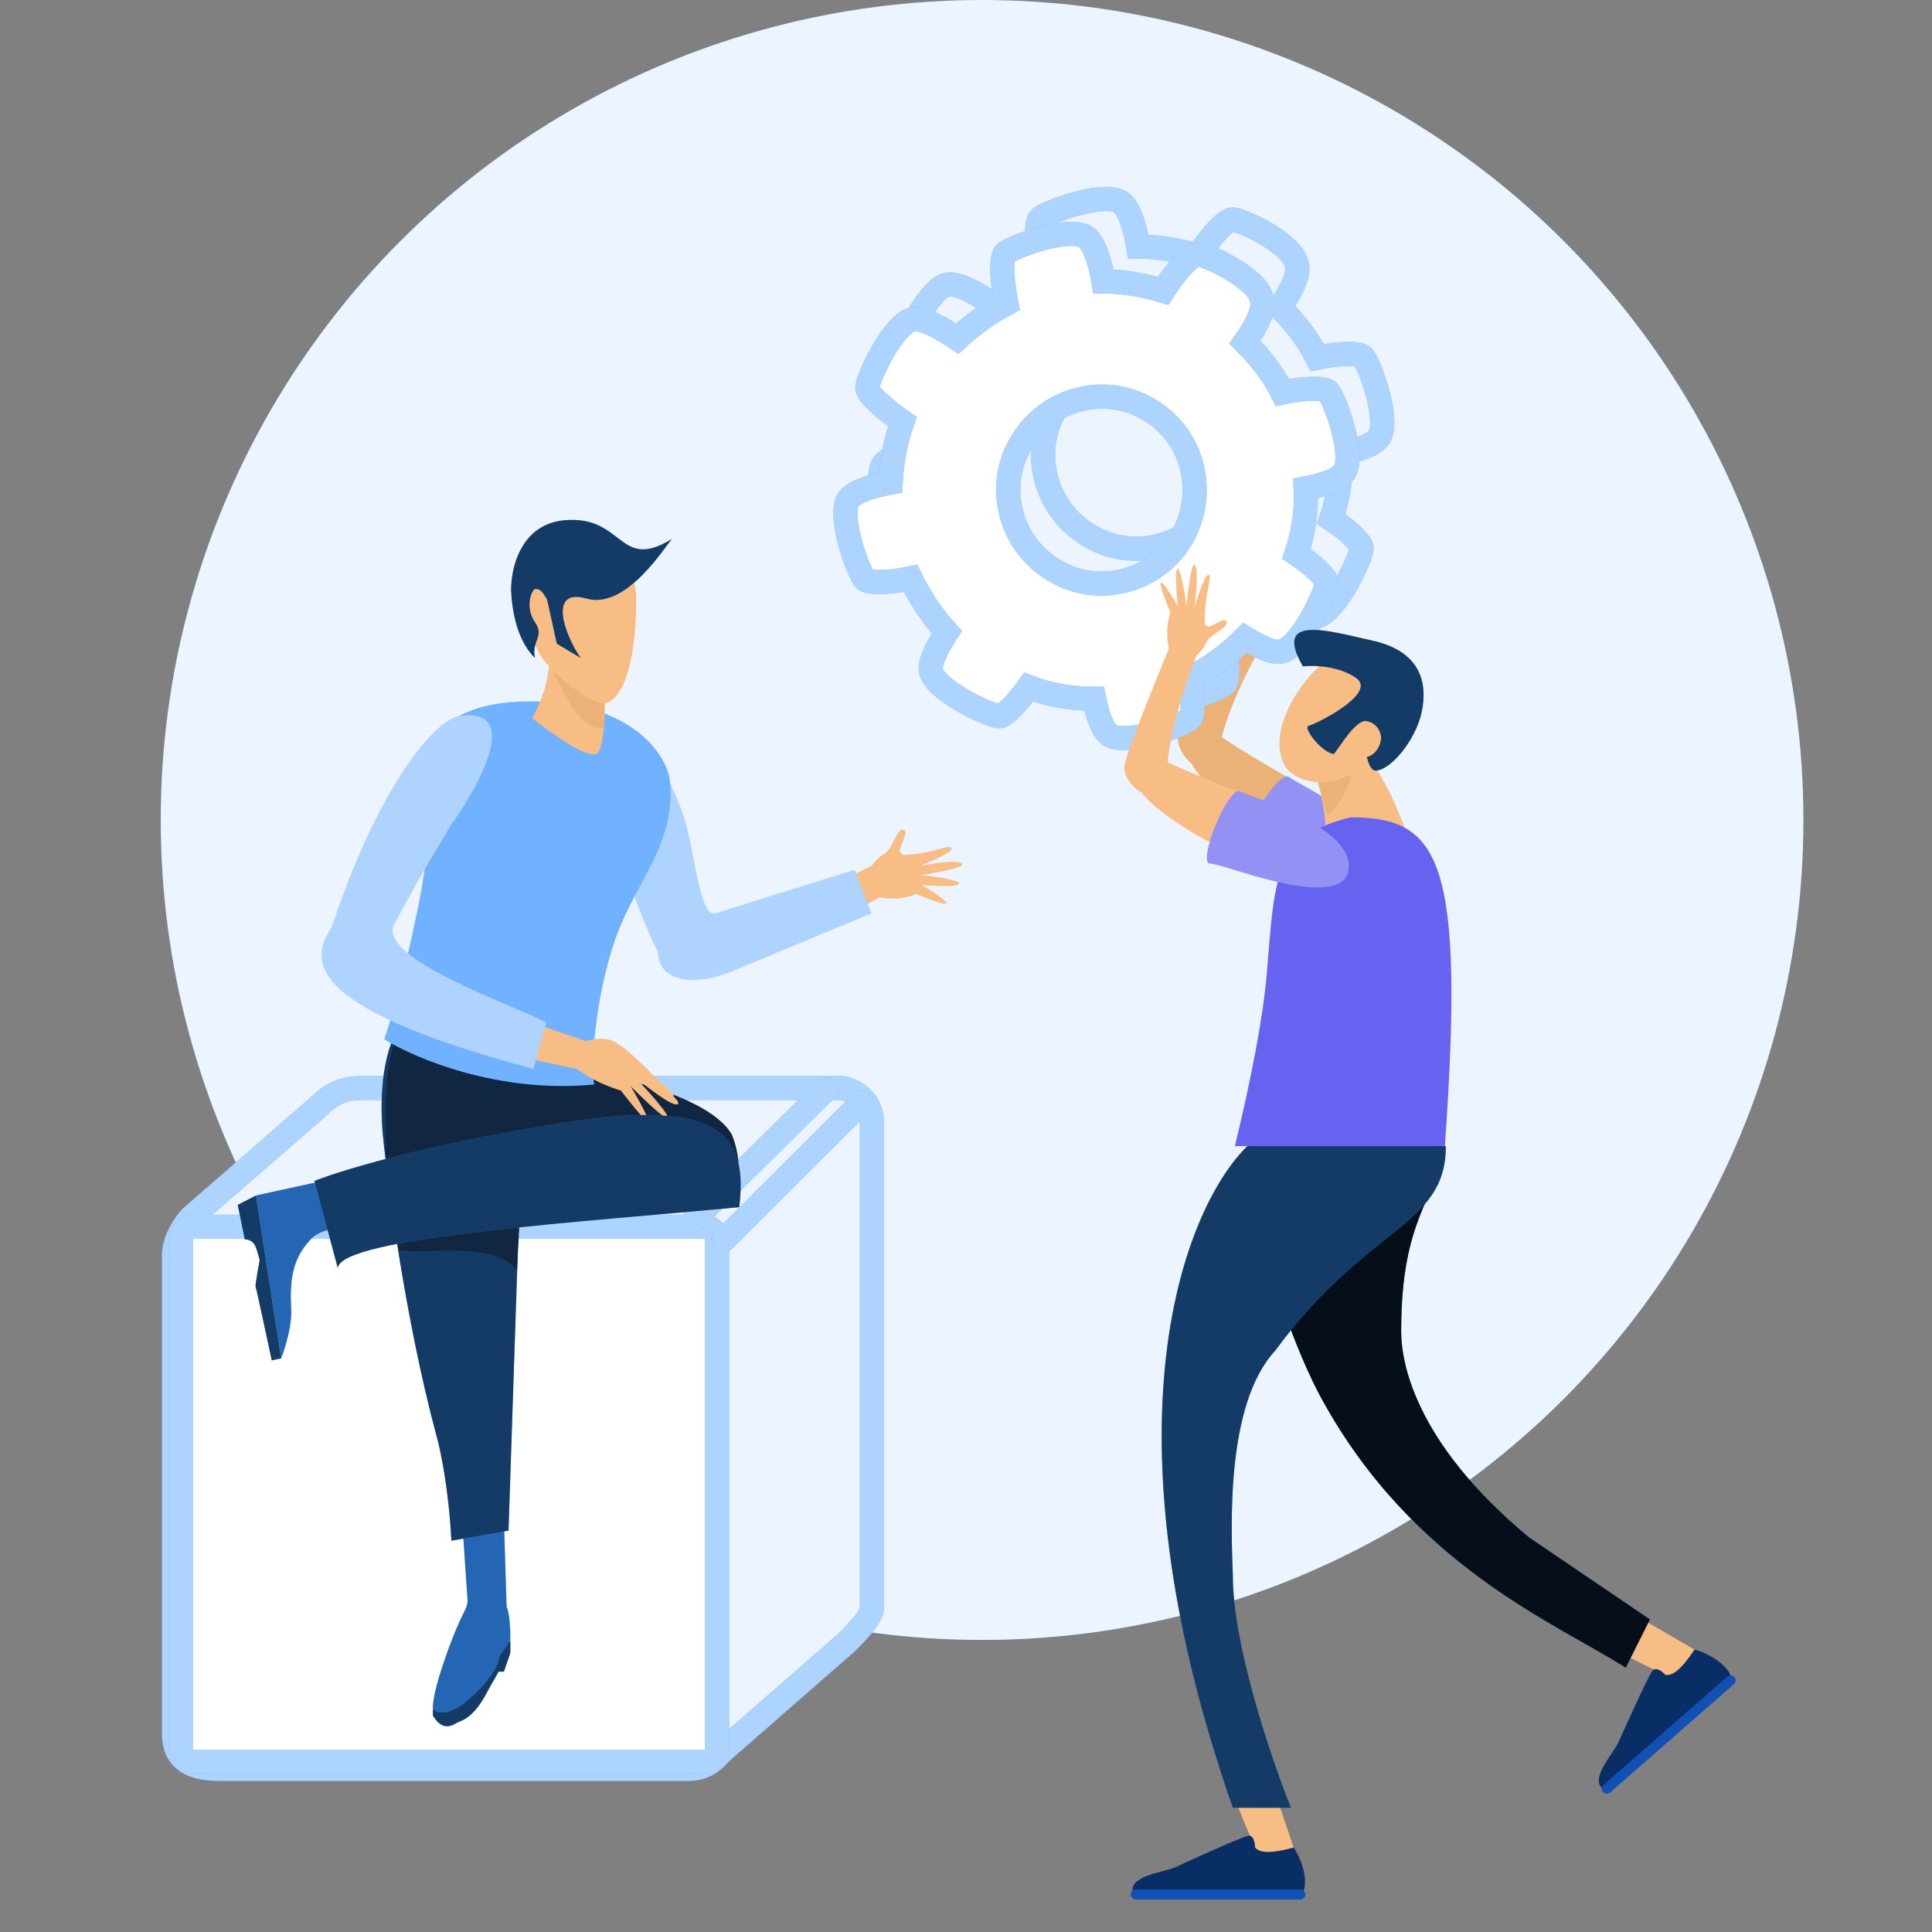 <?xml version="1.0" encoding="UTF-8"?> <svg xmlns="http://www.w3.org/2000/svg" width="160" height="160" viewBox="0 0 160 160" fill="none"><rect x="0" y="0" width="160" height="160" fill="#808080" stroke="none"/><ellipse cx="81.331" cy="67.907" rx="68.02" ry="67.907" fill="#3392FF"></ellipse><ellipse cx="81.331" cy="67.907" rx="68.02" ry="67.907" fill="white" fill-opacity="0.9"></ellipse><path d="M26.243 91.756L16.07 100.597C15.518 101.01 14.413 102.581 14.413 103.904V143.594C14.413 145.579 15.656 146.489 18.14 146.489H57.069C58.196 146.489 59.004 145.89 59.39 145.457C59.507 145.325 59.621 145.19 59.753 145.074L70.141 135.994C71.798 134.34 72.212 133.651 72.212 133.1V92.996C72.212 91.134 70.753 90.339 69.889 90.135C69.782 90.109 69.672 90.102 69.562 90.102H30.385C29.059 90.102 27.9 90.102 26.243 91.756Z" fill="#3392FF"></path><path d="M26.243 91.756L16.07 100.597C15.518 101.01 14.413 102.581 14.413 103.904V143.594C14.413 145.579 15.656 146.489 18.14 146.489H57.069C58.196 146.489 59.004 145.89 59.39 145.457C59.507 145.325 59.621 145.19 59.753 145.074L70.141 135.994C71.798 134.34 72.212 133.651 72.212 133.1V92.996C72.212 91.134 70.753 90.339 69.889 90.135C69.782 90.109 69.672 90.102 69.562 90.102H30.385C29.059 90.102 27.9 90.102 26.243 91.756Z" fill="white" fill-opacity="0.9"></path><path d="M26.243 91.756L16.07 100.597C15.518 101.01 14.413 102.581 14.413 103.904V143.594C14.413 145.579 15.656 146.489 18.14 146.489H57.069C58.196 146.489 59.004 145.89 59.39 145.457C59.507 145.325 59.621 145.19 59.753 145.074L70.141 135.994C71.798 134.34 72.212 133.651 72.212 133.1V92.996C72.212 91.134 70.753 90.339 69.889 90.135C69.782 90.109 69.672 90.102 69.562 90.102H30.385C29.059 90.102 27.9 90.102 26.243 91.756Z" stroke="#3392FF" stroke-width="2"></path><path d="M26.243 91.756L16.07 100.597C15.518 101.01 14.413 102.581 14.413 103.904V143.594C14.413 145.579 15.656 146.489 18.14 146.489H57.069C58.196 146.489 59.004 145.89 59.39 145.457C59.507 145.325 59.621 145.19 59.753 145.074L70.141 135.994C71.798 134.34 72.212 133.651 72.212 133.1V92.996C72.212 91.134 70.753 90.339 69.889 90.135C69.782 90.109 69.672 90.102 69.562 90.102H30.385C29.059 90.102 27.9 90.102 26.243 91.756Z" stroke="white" stroke-opacity="0.6" stroke-width="2"></path><rect x="14.999" y="101.597" width="44.383" height="44.305" rx="1" fill="white"></rect><rect x="14.999" y="101.597" width="44.383" height="44.305" rx="1" stroke="#3392FF" stroke-width="2"></rect><rect x="14.999" y="101.597" width="44.383" height="44.305" rx="1" stroke="white" stroke-opacity="0.6" stroke-width="2"></rect><path d="M57.483 101.01L68.403 90.228" stroke="#3392FF" stroke-width="2" stroke-linecap="round" stroke-linejoin="round"></path><path d="M57.483 101.01L68.403 90.228" stroke="white" stroke-opacity="0.6" stroke-width="2" stroke-linecap="round" stroke-linejoin="round"></path><path d="M59.968 102.664L71.324 91.339" stroke="#3392FF" stroke-width="2" stroke-linecap="round" stroke-linejoin="round"></path><path d="M59.968 102.664L71.324 91.339" stroke="white" stroke-opacity="0.6" stroke-width="2" stroke-linecap="round" stroke-linejoin="round"></path><path d="M102.268 149.034L105.413 147.899L107.185 153.168L104.402 154.172L102.268 149.034Z" fill="#F7BD84"></path><path d="M97.256 154.669C97.256 154.669 102.824 152.097 103.381 152.03C103.937 151.963 103.937 153.002 103.937 153.002C104.199 153.28 104.748 153.669 107.137 153.002C108.143 154.558 108.206 156.104 107.944 156.614H93.798C93.641 155.364 96.156 155.086 97.256 154.669Z" fill="#092E66"></path><rect x="93.641" y="156.475" width="14.461" height="0.833" rx="0.417" fill="#1051B3"></rect><path d="M134.05 136.827L135.666 133.903L140.477 136.7L139.048 139.286L134.05 136.827Z" fill="#F7BD84"></path><path d="M105.847 69.71C105.847 69.71 99.769 65.832 98.39 62.687C97.395 58.859 99.845 60.137 101.85 61.494C104.488 63.21 108.786 65.578 108.786 65.578L105.847 69.71Z" fill="#ECB177"></path><path d="M114.497 72.479C116.194 68.911 107.639 65.061 106.761 64.363C105.884 63.666 102.272 69.715 103.372 69.885C104.473 70.054 112.853 75.196 114.497 72.479Z" fill="#6763F1"></path><path d="M114.497 72.479C116.194 68.911 107.639 65.061 106.761 64.363C105.884 63.666 102.272 69.715 103.372 69.885C104.473 70.054 112.853 75.196 114.497 72.479Z" fill="white" fill-opacity="0.3"></path><path d="M104.907 52.672C104.907 52.672 101.565 58.284 100.996 61.962C100.426 65.64 96.914 62.401 97.651 60.636C98.389 58.87 102.713 51.799 102.713 51.799C102.637 49.894 103.3 48.855 103.3 48.855C103.3 48.855 102.674 46.295 102.916 46.269C103.159 46.242 103.992 48.398 103.992 48.398C103.992 48.398 104.132 45.275 104.453 45.374C104.775 45.472 104.699 48.522 104.699 48.522C104.699 48.522 105.587 44.988 105.877 45.245C106.26 45.585 105.34 48.712 105.34 48.712C105.34 48.712 106.568 46.122 106.89 46.221C107.212 46.319 106.519 47.526 106.229 48.849C105.94 50.173 105.886 50.249 106.179 50.44C106.472 50.631 107.708 49.791 107.781 50.317C107.853 50.844 106.331 51.091 105.918 51.671C105.477 52.343 104.907 52.672 104.907 52.672Z" fill="#ECB177"></path><path d="M109.684 69.369C110.114 67.385 108.664 62.945 108.251 62.263L112.062 61.175C114.375 63.469 116.055 67.594 116.606 69.369H109.684Z" fill="#F7BD84"></path><path d="M109.111 64.63C110.763 64.63 111.727 63.811 112.002 63.401C112.002 65.04 110.625 67.088 109.937 67.498L109.111 64.63Z" fill="#ECB177"></path><path d="M106.525 63.631C104.873 61.009 107.213 57.349 108.59 55.847C114.373 49.538 117.96 55.748 115.711 59.963C117.244 61.013 114.923 62.402 114.373 62.402C110.408 66.007 107.489 64.724 106.525 63.631Z" fill="#F7BD84"></path><path d="M102.635 70.967C102.635 70.967 96.035 68.061 94.191 65.163C92.622 61.532 95.239 62.421 97.428 63.457C100.298 64.75 104.908 66.436 104.908 66.436L102.635 70.967Z" fill="#F7BD84"></path><path d="M134.002 144.363C134.002 144.363 136.49 138.764 136.865 138.348C137.239 137.931 137.925 138.712 137.925 138.712C138.306 138.749 138.976 138.68 140.332 136.607C142.116 137.114 143.184 138.236 143.323 138.791L132.686 148.101C131.742 147.264 133.45 145.4 134.002 144.363Z" fill="#092E66"></path><rect width="14.45" height="0.834" rx="0.417" transform="matrix(0.753 -0.659 0.66 0.751 132.476 148.1)" fill="#1051B3"></rect><path d="M102.017 18.189C101.533 18.189 100.274 19.544 99.209 21.19C97.562 20.706 95.916 20.416 94.27 20.416C93.98 18.673 93.399 16.93 92.624 16.64C90.978 15.962 86.621 17.608 86.136 18.092C85.749 18.479 85.846 20.319 86.233 22.256C84.781 23.03 83.425 23.998 82.166 25.16C80.714 24.192 79.164 23.32 78.293 23.611C76.647 24.289 74.71 28.549 74.71 29.227C74.71 29.711 75.969 30.873 77.615 32.035C77.034 33.681 76.744 35.327 76.647 37.069C75.001 37.36 73.355 37.941 73.064 38.618C72.386 40.264 74.032 44.621 74.516 45.106C74.807 45.396 76.453 45.396 78.293 45.009C79.068 46.558 80.036 48.107 81.295 49.463C80.423 50.818 79.745 52.174 80.036 52.852C80.714 54.498 84.974 56.434 85.652 56.434C86.04 56.434 87.105 55.369 88.073 54.013C89.816 54.691 91.656 54.982 93.496 54.982C93.786 56.434 94.27 57.789 94.948 58.08C96.594 58.758 100.952 57.112 101.436 56.628C101.726 56.337 101.726 54.885 101.436 53.239C103.082 52.464 104.631 51.302 105.987 49.947C107.246 50.721 108.505 51.302 109.182 51.012C110.829 50.334 112.765 46.074 112.765 45.396C112.765 45.009 111.7 43.944 110.248 42.976C110.829 41.233 111.119 39.393 111.022 37.553C112.572 37.263 114.024 36.779 114.314 36.004C114.992 34.358 113.346 30.001 112.862 29.517C112.475 29.227 110.925 29.227 109.086 29.614C108.311 28.065 107.246 26.709 105.987 25.451C106.955 24.095 107.73 22.546 107.343 21.771C106.955 20.125 102.695 18.092 102.017 18.189ZM100.661 41.814C98.434 45.396 93.592 46.558 90.01 44.234C86.427 42.007 85.265 37.166 87.589 33.584C89.816 30.001 94.657 28.839 98.24 31.163C101.823 33.39 102.888 38.134 100.661 41.814Z" fill="#3392FF"></path><path d="M102.017 18.189C101.533 18.189 100.274 19.544 99.209 21.19C97.562 20.706 95.916 20.416 94.27 20.416C93.98 18.673 93.399 16.93 92.624 16.64C90.978 15.962 86.621 17.608 86.136 18.092C85.749 18.479 85.846 20.319 86.233 22.256C84.781 23.03 83.425 23.998 82.166 25.16C80.714 24.192 79.164 23.32 78.293 23.611C76.647 24.289 74.71 28.549 74.71 29.227C74.71 29.711 75.969 30.873 77.615 32.035C77.034 33.681 76.744 35.327 76.647 37.069C75.001 37.36 73.355 37.941 73.064 38.618C72.386 40.264 74.032 44.621 74.516 45.106C74.807 45.396 76.453 45.396 78.293 45.009C79.068 46.558 80.036 48.107 81.295 49.463C80.423 50.818 79.745 52.174 80.036 52.852C80.714 54.498 84.974 56.434 85.652 56.434C86.04 56.434 87.105 55.369 88.073 54.013C89.816 54.691 91.656 54.982 93.496 54.982C93.786 56.434 94.27 57.789 94.948 58.08C96.594 58.758 100.952 57.112 101.436 56.628C101.726 56.337 101.726 54.885 101.436 53.239C103.082 52.464 104.631 51.302 105.987 49.947C107.246 50.721 108.505 51.302 109.182 51.012C110.829 50.334 112.765 46.074 112.765 45.396C112.765 45.009 111.7 43.944 110.248 42.976C110.829 41.233 111.119 39.393 111.022 37.553C112.572 37.263 114.024 36.779 114.314 36.004C114.992 34.358 113.346 30.001 112.862 29.517C112.475 29.227 110.925 29.227 109.086 29.614C108.311 28.065 107.246 26.709 105.987 25.451C106.955 24.095 107.73 22.546 107.343 21.771C106.955 20.125 102.695 18.092 102.017 18.189ZM100.661 41.814C98.434 45.396 93.592 46.558 90.01 44.234C86.427 42.007 85.265 37.166 87.589 33.584C89.816 30.001 94.657 28.839 98.24 31.163C101.823 33.39 102.888 38.134 100.661 41.814Z" fill="white" fill-opacity="0.9"></path><path d="M102.017 18.189C101.533 18.189 100.274 19.544 99.209 21.19C97.562 20.706 95.916 20.416 94.27 20.416C93.98 18.673 93.399 16.93 92.624 16.64C90.978 15.962 86.621 17.608 86.136 18.092C85.749 18.479 85.846 20.319 86.233 22.256C84.781 23.03 83.425 23.998 82.166 25.16C80.714 24.192 79.164 23.32 78.293 23.611C76.647 24.289 74.71 28.549 74.71 29.227C74.71 29.711 75.969 30.873 77.615 32.035C77.034 33.681 76.744 35.327 76.647 37.069C75.001 37.36 73.355 37.941 73.064 38.618C72.386 40.264 74.032 44.621 74.516 45.106C74.807 45.396 76.453 45.396 78.293 45.009C79.068 46.558 80.036 48.107 81.295 49.463C80.423 50.818 79.745 52.174 80.036 52.852C80.714 54.498 84.974 56.434 85.652 56.434C86.04 56.434 87.105 55.369 88.073 54.013C89.816 54.691 91.656 54.982 93.496 54.982C93.786 56.434 94.27 57.789 94.948 58.08C96.594 58.758 100.952 57.112 101.436 56.628C101.726 56.337 101.726 54.885 101.436 53.239C103.082 52.464 104.631 51.302 105.987 49.947C107.246 50.721 108.505 51.302 109.182 51.012C110.829 50.334 112.765 46.074 112.765 45.396C112.765 45.009 111.7 43.944 110.248 42.976C110.829 41.233 111.119 39.393 111.022 37.553C112.572 37.263 114.024 36.779 114.314 36.004C114.992 34.358 113.346 30.001 112.862 29.517C112.475 29.227 110.925 29.227 109.086 29.614C108.311 28.065 107.246 26.709 105.987 25.451C106.955 24.095 107.73 22.546 107.343 21.771C106.955 20.125 102.695 18.092 102.017 18.189ZM100.661 41.814C98.434 45.396 93.592 46.558 90.01 44.234C86.427 42.007 85.265 37.166 87.589 33.584C89.816 30.001 94.657 28.839 98.24 31.163C101.823 33.39 102.888 38.134 100.661 41.814Z" stroke="#3392FF" stroke-width="2"></path><path d="M102.017 18.189C101.533 18.189 100.274 19.544 99.209 21.19C97.562 20.706 95.916 20.416 94.27 20.416C93.98 18.673 93.399 16.93 92.624 16.64C90.978 15.962 86.621 17.608 86.136 18.092C85.749 18.479 85.846 20.319 86.233 22.256C84.781 23.03 83.425 23.998 82.166 25.16C80.714 24.192 79.164 23.32 78.293 23.611C76.647 24.289 74.71 28.549 74.71 29.227C74.71 29.711 75.969 30.873 77.615 32.035C77.034 33.681 76.744 35.327 76.647 37.069C75.001 37.36 73.355 37.941 73.064 38.618C72.386 40.264 74.032 44.621 74.516 45.106C74.807 45.396 76.453 45.396 78.293 45.009C79.068 46.558 80.036 48.107 81.295 49.463C80.423 50.818 79.745 52.174 80.036 52.852C80.714 54.498 84.974 56.434 85.652 56.434C86.04 56.434 87.105 55.369 88.073 54.013C89.816 54.691 91.656 54.982 93.496 54.982C93.786 56.434 94.27 57.789 94.948 58.08C96.594 58.758 100.952 57.112 101.436 56.628C101.726 56.337 101.726 54.885 101.436 53.239C103.082 52.464 104.631 51.302 105.987 49.947C107.246 50.721 108.505 51.302 109.182 51.012C110.829 50.334 112.765 46.074 112.765 45.396C112.765 45.009 111.7 43.944 110.248 42.976C110.829 41.233 111.119 39.393 111.022 37.553C112.572 37.263 114.024 36.779 114.314 36.004C114.992 34.358 113.346 30.001 112.862 29.517C112.475 29.227 110.925 29.227 109.086 29.614C108.311 28.065 107.246 26.709 105.987 25.451C106.955 24.095 107.73 22.546 107.343 21.771C106.955 20.125 102.695 18.092 102.017 18.189ZM100.661 41.814C98.434 45.396 93.592 46.558 90.01 44.234C86.427 42.007 85.265 37.166 87.589 33.584C89.816 30.001 94.657 28.839 98.24 31.163C101.823 33.39 102.888 38.134 100.661 41.814Z" stroke="white" stroke-opacity="0.6" stroke-width="2"></path><path d="M99.131 21.077C98.647 21.077 97.388 22.433 96.323 24.079C94.677 23.595 93.03 23.304 91.384 23.304C91.094 21.561 90.513 19.819 89.738 19.528C88.092 18.85 83.734 20.496 83.25 20.98C82.863 21.368 82.96 23.207 83.347 25.144C81.895 25.918 80.539 26.887 79.28 28.049C77.828 27.08 76.278 26.209 75.407 26.499C73.761 27.177 71.824 31.437 71.824 32.115C71.824 32.599 73.083 33.761 74.729 34.923C74.148 36.569 73.858 38.215 73.761 39.958C72.115 40.248 70.469 40.829 70.178 41.507C69.5 43.153 71.146 47.51 71.63 47.994C71.921 48.284 73.567 48.284 75.407 47.897C76.182 49.446 77.15 50.995 78.409 52.351C77.537 53.706 76.859 55.062 77.15 55.74C77.828 57.386 82.088 59.322 82.766 59.322C83.153 59.322 84.219 58.257 85.187 56.902C86.93 57.579 88.77 57.87 90.61 57.87C90.9 59.322 91.384 60.678 92.062 60.968C93.708 61.646 98.066 60 98.55 59.516C98.84 59.225 98.84 57.773 98.55 56.127C100.196 55.352 101.745 54.191 103.101 52.835C104.36 53.61 105.619 54.191 106.296 53.9C107.943 53.222 109.879 48.962 109.879 48.284C109.879 47.897 108.814 46.832 107.362 45.864C107.943 44.121 108.233 42.281 108.136 40.442C109.686 40.151 111.138 39.667 111.429 38.893C112.106 37.247 110.46 32.89 109.976 32.406C109.589 32.115 108.039 32.115 106.2 32.502C105.425 30.953 104.36 29.598 103.101 28.339C104.069 26.983 104.844 25.434 104.457 24.66C104.069 23.014 99.809 20.98 99.131 21.077ZM97.775 44.702C95.548 48.284 90.706 49.446 87.124 47.123C83.541 44.896 82.379 40.054 84.703 36.472C86.93 32.89 91.772 31.728 95.354 34.051C98.937 36.278 100.002 41.023 97.775 44.702Z" fill="white"></path><path d="M99.131 21.077C98.647 21.077 97.388 22.433 96.323 24.079C94.677 23.595 93.03 23.304 91.384 23.304C91.094 21.561 90.513 19.819 89.738 19.528C88.092 18.85 83.734 20.496 83.25 20.98C82.863 21.368 82.96 23.207 83.347 25.144C81.895 25.918 80.539 26.887 79.28 28.049C77.828 27.08 76.278 26.209 75.407 26.499C73.761 27.177 71.824 31.437 71.824 32.115C71.824 32.599 73.083 33.761 74.729 34.923C74.148 36.569 73.858 38.215 73.761 39.958C72.115 40.248 70.469 40.829 70.178 41.507C69.5 43.153 71.146 47.51 71.63 47.994C71.921 48.284 73.567 48.284 75.407 47.897C76.182 49.446 77.15 50.995 78.409 52.351C77.537 53.706 76.859 55.062 77.15 55.74C77.828 57.386 82.088 59.322 82.766 59.322C83.153 59.322 84.219 58.257 85.187 56.902C86.93 57.579 88.77 57.87 90.61 57.87C90.9 59.322 91.384 60.678 92.062 60.968C93.708 61.646 98.066 60 98.55 59.516C98.84 59.225 98.84 57.773 98.55 56.127C100.196 55.352 101.745 54.191 103.101 52.835C104.36 53.61 105.619 54.191 106.296 53.9C107.943 53.222 109.879 48.962 109.879 48.284C109.879 47.897 108.814 46.832 107.362 45.864C107.943 44.121 108.233 42.281 108.136 40.442C109.686 40.151 111.138 39.667 111.429 38.893C112.106 37.247 110.46 32.89 109.976 32.406C109.589 32.115 108.039 32.115 106.2 32.502C105.425 30.953 104.36 29.598 103.101 28.339C104.069 26.983 104.844 25.434 104.457 24.66C104.069 23.014 99.809 20.98 99.131 21.077ZM97.775 44.702C95.548 48.284 90.706 49.446 87.124 47.123C83.541 44.896 82.379 40.054 84.703 36.472C86.93 32.89 91.772 31.728 95.354 34.051C98.937 36.278 100.002 41.023 97.775 44.702Z" stroke="#3392FF" stroke-width="2"></path><path d="M99.131 21.077C98.647 21.077 97.388 22.433 96.323 24.079C94.677 23.595 93.03 23.304 91.384 23.304C91.094 21.561 90.513 19.819 89.738 19.528C88.092 18.85 83.734 20.496 83.25 20.98C82.863 21.368 82.96 23.207 83.347 25.144C81.895 25.918 80.539 26.887 79.28 28.049C77.828 27.08 76.278 26.209 75.407 26.499C73.761 27.177 71.824 31.437 71.824 32.115C71.824 32.599 73.083 33.761 74.729 34.923C74.148 36.569 73.858 38.215 73.761 39.958C72.115 40.248 70.469 40.829 70.178 41.507C69.5 43.153 71.146 47.51 71.63 47.994C71.921 48.284 73.567 48.284 75.407 47.897C76.182 49.446 77.15 50.995 78.409 52.351C77.537 53.706 76.859 55.062 77.15 55.74C77.828 57.386 82.088 59.322 82.766 59.322C83.153 59.322 84.219 58.257 85.187 56.902C86.93 57.579 88.77 57.87 90.61 57.87C90.9 59.322 91.384 60.678 92.062 60.968C93.708 61.646 98.066 60 98.55 59.516C98.84 59.225 98.84 57.773 98.55 56.127C100.196 55.352 101.745 54.191 103.101 52.835C104.36 53.61 105.619 54.191 106.296 53.9C107.943 53.222 109.879 48.962 109.879 48.284C109.879 47.897 108.814 46.832 107.362 45.864C107.943 44.121 108.233 42.281 108.136 40.442C109.686 40.151 111.138 39.667 111.429 38.893C112.106 37.247 110.46 32.89 109.976 32.406C109.589 32.115 108.039 32.115 106.2 32.502C105.425 30.953 104.36 29.598 103.101 28.339C104.069 26.983 104.844 25.434 104.457 24.66C104.069 23.014 99.809 20.98 99.131 21.077ZM97.775 44.702C95.548 48.284 90.706 49.446 87.124 47.123C83.541 44.896 82.379 40.054 84.703 36.472C86.93 32.89 91.772 31.728 95.354 34.051C98.937 36.278 100.002 41.023 97.775 44.702Z" stroke="white" stroke-opacity="0.6" stroke-width="2"></path><path d="M116.04 110.244C116.04 100.645 119.002 99.582 119.403 94.916H103.369C104.01 103.875 107.645 112.514 109.382 115.714C116.998 129.743 129.024 134.512 134.636 138.112L136.641 134.112L126.619 127.313C116.998 119.314 116.04 112.644 116.04 110.244Z" fill="#3392FF"></path><path d="M116.04 110.244C116.04 100.645 119.002 99.582 119.403 94.916H103.369C104.01 103.875 107.645 112.514 109.382 115.714C116.998 129.743 129.024 134.512 134.636 138.112L136.641 134.112L126.619 127.313C116.998 119.314 116.04 112.644 116.04 110.244Z" fill="black" fill-opacity="0.9"></path><path d="M102.1 149.711C90.876 117.714 98.225 99.849 103.303 94.916H119.738C119.738 101.635 113.234 101.445 105.618 111.844C101.449 116.324 101.967 126.646 102.1 130.512C102.1 136.272 105.307 145.711 106.911 149.711H102.1Z" fill="#3392FF"></path><path d="M102.1 149.711C90.876 117.714 98.225 99.849 103.303 94.916H119.738C119.738 101.635 113.234 101.445 105.618 111.844C101.449 116.324 101.967 126.646 102.1 130.512C102.1 136.272 105.307 145.711 106.911 149.711H102.1Z" fill="black" fill-opacity="0.6"></path><path d="M119.66 94.916C121.329 71.163 119.245 67.69 111.868 67.69C105.468 69.218 105.579 72.691 104.911 80.609C104.616 84.109 103.659 89.221 102.267 94.916H119.66Z" fill="#6763F1"></path><path d="M111.607 72.385C112.739 68.599 103.695 66.099 102.721 65.543C101.747 64.988 99.103 71.516 100.216 71.516C101.329 71.516 110.398 75.32 111.607 72.385Z" fill="#6763F1"></path><path d="M111.607 72.385C112.739 68.599 103.695 66.099 102.721 65.543C101.747 64.988 99.103 71.516 100.216 71.516C101.329 71.516 110.398 75.32 111.607 72.385Z" fill="white" fill-opacity="0.3"></path><path d="M99.1 54.272C99.1 54.272 96.656 60.328 96.656 64.049C96.656 67.771 92.689 65.106 93.147 63.248C93.606 61.391 96.798 53.743 96.798 53.743C96.432 51.872 96.928 50.745 96.928 50.745C96.928 50.745 95.918 48.31 96.154 48.247C96.389 48.184 97.542 50.188 97.542 50.188C97.542 50.188 97.203 47.08 97.536 47.128C97.868 47.177 98.26 50.202 98.26 50.202C98.26 50.202 98.597 46.574 98.922 46.784C99.354 47.062 98.922 50.293 98.922 50.293C98.922 50.293 99.74 47.545 100.073 47.594C100.406 47.642 99.906 48.941 99.822 50.293C99.739 51.645 99.697 51.728 100.016 51.872C100.335 52.016 101.428 50.998 101.58 51.507C101.732 52.016 100.266 52.493 99.946 53.128C99.613 53.859 99.1 54.272 99.1 54.272Z" fill="#F7BD84"></path><path d="M114.346 61.385C114.495 60.702 114.028 59.905 113.273 59.741C112.328 59.403 110.868 62.012 110.454 62.447C109.379 62.271 107.786 60.127 108.422 60.096C109.098 59.911 114.101 57.406 112.308 56.145C110.873 55.135 108.773 55.085 107.902 55.186C105.365 50.775 110.102 52.279 113.621 53.044C117.536 53.896 118.295 56.416 117.727 59.017C117.208 61.393 115.024 63.949 113.817 63.81C113.525 63.677 113.343 63.257 113.192 62.699C113.73 62.572 114.191 62.096 114.346 61.385Z" fill="#3392FF"></path><path d="M114.346 61.385C114.495 60.702 114.028 59.905 113.273 59.741C112.328 59.403 110.868 62.012 110.454 62.447C109.379 62.271 107.786 60.127 108.422 60.096C109.098 59.911 114.101 57.406 112.308 56.145C110.873 55.135 108.773 55.085 107.902 55.186C105.365 50.775 110.102 52.279 113.621 53.044C117.536 53.896 118.295 56.416 117.727 59.017C117.208 61.393 115.024 63.949 113.817 63.81C113.525 63.677 113.343 63.257 113.192 62.699C113.73 62.572 114.191 62.096 114.346 61.385Z" fill="black" fill-opacity="0.6"></path><path d="M60.618 93.978C58.503 90.2 47.586 88.237 42.391 87.727L42.948 99.951L60.618 98.562C61.62 97.34 61.036 94.997 60.618 93.978Z" fill="#102641"></path><path d="M41.729 125.788L41.955 133.081C41.955 133.081 42.266 133.559 42.266 135.73C42.04 136.428 41.729 137.3 41.22 138.526C40.711 139.753 39.825 140.152 38.721 141.198C35.827 143.055 35.29 142.532 36.363 138.869C36.657 137.866 37.557 135.207 38.427 133.511C38.574 133.224 38.721 132.937 38.721 132.507L38.28 126.059L41.729 125.788Z" fill="#3392FF"></path><path d="M41.729 125.788L41.955 133.081C41.955 133.081 42.266 133.559 42.266 135.73C42.04 136.428 41.729 137.3 41.22 138.526C40.711 139.753 39.825 140.152 38.721 141.198C35.827 143.055 35.29 142.532 36.363 138.869C36.657 137.866 37.557 135.207 38.427 133.511C38.574 133.224 38.721 132.937 38.721 132.507L38.28 126.059L41.729 125.788Z" fill="black" fill-opacity="0.3"></path><path d="M42.266 136.883V135.844L41.349 137.215C41.349 138.047 39.949 139.828 39.059 140.52C37.348 142.183 36.208 141.906 35.852 141.56V142.079C36.768 143.615 37.684 142.701 37.99 142.599C39.272 142.183 40.077 140.651 40.433 139.958L41.286 138.442H41.731L42.266 136.883Z" fill="#3392FF"></path><path d="M42.266 136.883V135.844L41.349 137.215C41.349 138.047 39.949 139.828 39.059 140.52C37.348 142.183 36.208 141.906 35.852 141.56V142.079C36.768 143.615 37.684 142.701 37.99 142.599C39.272 142.183 40.077 140.651 40.433 139.958L41.286 138.442H41.731L42.266 136.883Z" fill="black" fill-opacity="0.6"></path><path d="M72.196 71.694C72.196 71.694 66.269 74.791 62.545 74.965C58.822 75.139 61.702 79.582 63.536 78.967C65.37 78.352 72.849 74.32 72.849 74.32C74.742 74.654 75.842 74.03 75.842 74.03C75.842 74.03 78.333 75.079 78.383 74.805C78.434 74.531 76.367 73.297 76.367 73.297C76.367 73.297 79.495 73.543 79.428 73.162C79.362 72.781 76.314 72.471 76.314 72.471C76.314 72.471 79.926 71.914 79.698 71.549C79.397 71.065 76.188 71.713 76.188 71.713C76.188 71.713 78.892 70.643 78.826 70.262C78.76 69.881 77.487 70.517 76.139 70.677C74.791 70.836 74.709 70.888 74.548 70.527C74.387 70.167 75.347 68.861 74.829 68.71C74.312 68.558 73.914 70.269 73.295 70.666C72.581 71.084 72.196 71.694 72.196 71.694Z" fill="#F7BD84"></path><path d="M31.678 93.7C31.232 87.588 32.883 84.857 33.765 84.255C39.108 82.588 42.391 86.801 43.365 89.116L42.113 126.76L37.382 127.594C37.16 123.26 36.455 119.954 36.13 118.843C33.57 109.286 32.095 98.099 31.678 93.7Z" fill="#3392FF"></path><path d="M31.678 93.7C31.232 87.588 32.883 84.857 33.765 84.255C39.108 82.588 42.391 86.801 43.365 89.116L42.113 126.76L37.382 127.594C37.16 123.26 36.455 119.954 36.13 118.843C33.57 109.286 32.095 98.099 31.678 93.7Z" fill="black" fill-opacity="0.6"></path><path d="M42.809 105.23C41.139 102.785 35.574 103.841 33.069 103.563C31.399 97.173 31.678 86.616 33.069 85.922C38.523 84.144 42.669 87.311 43.644 89.672L42.809 105.23Z" fill="#102641"></path><path d="M48.393 62.551C48.17 59.328 49.97 59.448 50.898 59.911C53.792 60.578 55.907 65.375 56.741 67.968C57.632 71.191 57.975 75.92 59.227 75.642L70.775 72.031L72.167 75.642L60.479 80.504C57.279 81.754 54.496 81.199 54.496 78.837C52.827 75.837 49.274 64.912 48.393 62.551Z" fill="#AED3FF"></path><path d="M46.844 58.279C53.077 59.168 55.192 62.817 55.47 64.53C56.027 70.197 52.445 73.003 50.739 78.421C49.209 83.282 48.931 88.422 49.209 89.811C41.306 90.589 34.321 87.635 31.817 86.061C33.486 81.282 35.017 73.42 35.573 70.086C35.351 65.53 36.13 61.381 36.826 60.224C39.191 57.723 44.617 57.955 46.844 58.279Z" fill="#70B2FF"></path><path d="M34.182 78.421C37.967 72.642 39.562 65.919 39.887 63.28C37.66 61.168 36.176 65.826 35.712 68.419L34.182 78.421Z" fill="#70B2FF"></path><path d="M21.199 99.004L28.667 97.376L29.141 101.497C29.141 101.497 26.677 101.659 25.812 102.553C24.186 104.233 23.991 105.985 24.115 108.469C24.2 110.156 23.286 112.488 23.286 112.488L21.199 99.004Z" fill="#3392FF"></path><path d="M21.199 99.004L28.667 97.376L29.141 101.497C29.141 101.497 26.677 101.659 25.812 102.553C24.186 104.233 23.991 105.985 24.115 108.469C24.2 110.156 23.286 112.488 23.286 112.488L21.199 99.004Z" fill="black" fill-opacity="0.3"></path><path d="M19.689 99.785L21.198 99.004L23.286 112.489L22.506 112.659C22.506 112.659 21.224 106.663 21.169 106.552C21.115 106.44 21.504 104.346 21.504 104.346C21.184 103.238 21.148 102.718 20.269 102.625L19.689 99.785Z" fill="#3392FF"></path><path d="M19.689 99.785L21.198 99.004L23.286 112.489L22.506 112.659C22.506 112.659 21.224 106.663 21.169 106.552C21.115 106.44 21.504 104.346 21.504 104.346C21.184 103.238 21.148 102.718 20.269 102.625L19.689 99.785Z" fill="black" fill-opacity="0.6"></path><path d="M49.475 62.369C48.783 63.01 45.312 60.495 44.067 59.458C44.597 58.611 45.622 56.323 45.488 53.951L50.042 56.335C50.042 56.335 50.319 61.535 49.475 62.369Z" fill="#F7BD84"></path><path d="M45.709 55.365L46.09 53.989L50.093 56.26C50.093 56.26 50.129 58.504 49.967 60.26C48.115 60.776 46.324 56.72 45.709 55.365Z" fill="#ECB177"></path><path d="M44.644 54.073C45.352 55.513 49.002 58.457 50.05 58.223C50.931 58.218 52.694 56.458 52.694 49.457C52.462 44.995 49.161 43.887 47.685 44.179C45.236 44.401 43.863 46.041 43.269 48.166C42.676 50.291 44.644 54.073 44.644 54.073Z" fill="#F7BD84"></path><path d="M48.579 49.571C51.867 50.514 55.1 45.219 55.648 44.629C51.209 47.382 51.703 42.662 46.771 43.083C43.088 43.398 42.277 47.146 42.332 48.981C42.496 52.126 43.538 53.764 44.305 54.485C43.976 53.109 45.127 52.716 44.305 51.536C43.51 50.397 43.921 48.981 44.305 48.784C44.962 48.627 45.378 49.964 45.291 49.571L46.113 53.306L48.086 54.485C46.825 52.716 45.291 48.627 48.579 49.571Z" fill="#3392FF"></path><path d="M48.579 49.571C51.867 50.514 55.1 45.219 55.648 44.629C51.209 47.382 51.703 42.662 46.771 43.083C43.088 43.398 42.277 47.146 42.332 48.981C42.496 52.126 43.538 53.764 44.305 54.485C43.976 53.109 45.127 52.716 44.305 51.536C43.51 50.397 43.921 48.981 44.305 48.784C44.962 48.627 45.378 49.964 45.291 49.571L46.113 53.306L48.086 54.485C46.825 52.716 45.291 48.627 48.579 49.571Z" fill="black" fill-opacity="0.6"></path><path d="M36.3 81.99L48.503 86.226C48.503 86.226 49.336 85.928 50.266 86.057C51.195 86.187 52.442 87.472 52.86 87.827C53.301 88.29 51.643 86.768 51.608 87.113C52.029 86.87 52.511 87.569 53.534 88.434C54.372 89.506 55.834 90.438 55.799 90.783C55.633 91.045 52.604 88.454 52.604 88.454C52.604 88.454 56.388 90.903 56.162 91.402C55.83 91.925 52.56 89.175 52.56 89.175C52.56 89.175 55.431 92.182 55.288 92.55C55.146 92.919 52.235 89.957 52.235 89.957C52.235 89.957 53.853 92.696 53.663 92.851C53.473 93.005 51.411 90.307 51.411 90.307C51.411 90.307 49.435 89.784 47.781 88.521C47.781 88.521 40.264 87.038 36.065 85.782C31.866 84.525 36.3 81.99 36.3 81.99Z" fill="#F7BD84"></path><path d="M61.221 99.97C61.857 94.587 60.309 90.996 47.758 92.814C32.546 95.149 26.042 97.798 26.042 97.798L27.975 105.02C28.137 102.439 48.713 101.175 61.221 99.97Z" fill="#3392FF"></path><path d="M61.221 99.97C61.857 94.587 60.309 90.996 47.758 92.814C32.546 95.149 26.042 97.798 26.042 97.798L27.975 105.02C28.137 102.439 48.713 101.175 61.221 99.97Z" fill="black" fill-opacity="0.6"></path><path d="M27.478 76.77C31.316 65.205 35.818 59.888 37.898 59.32C43.306 58.429 39.78 64.957 37.34 68.332C35.624 71.288 35.641 71.011 32.651 76.532C31.107 79.383 42.689 83.275 45.25 84.686L44.177 88.516C24.289 83.254 25.935 79.18 27.478 76.77Z" fill="#AED3FF"></path></svg> 